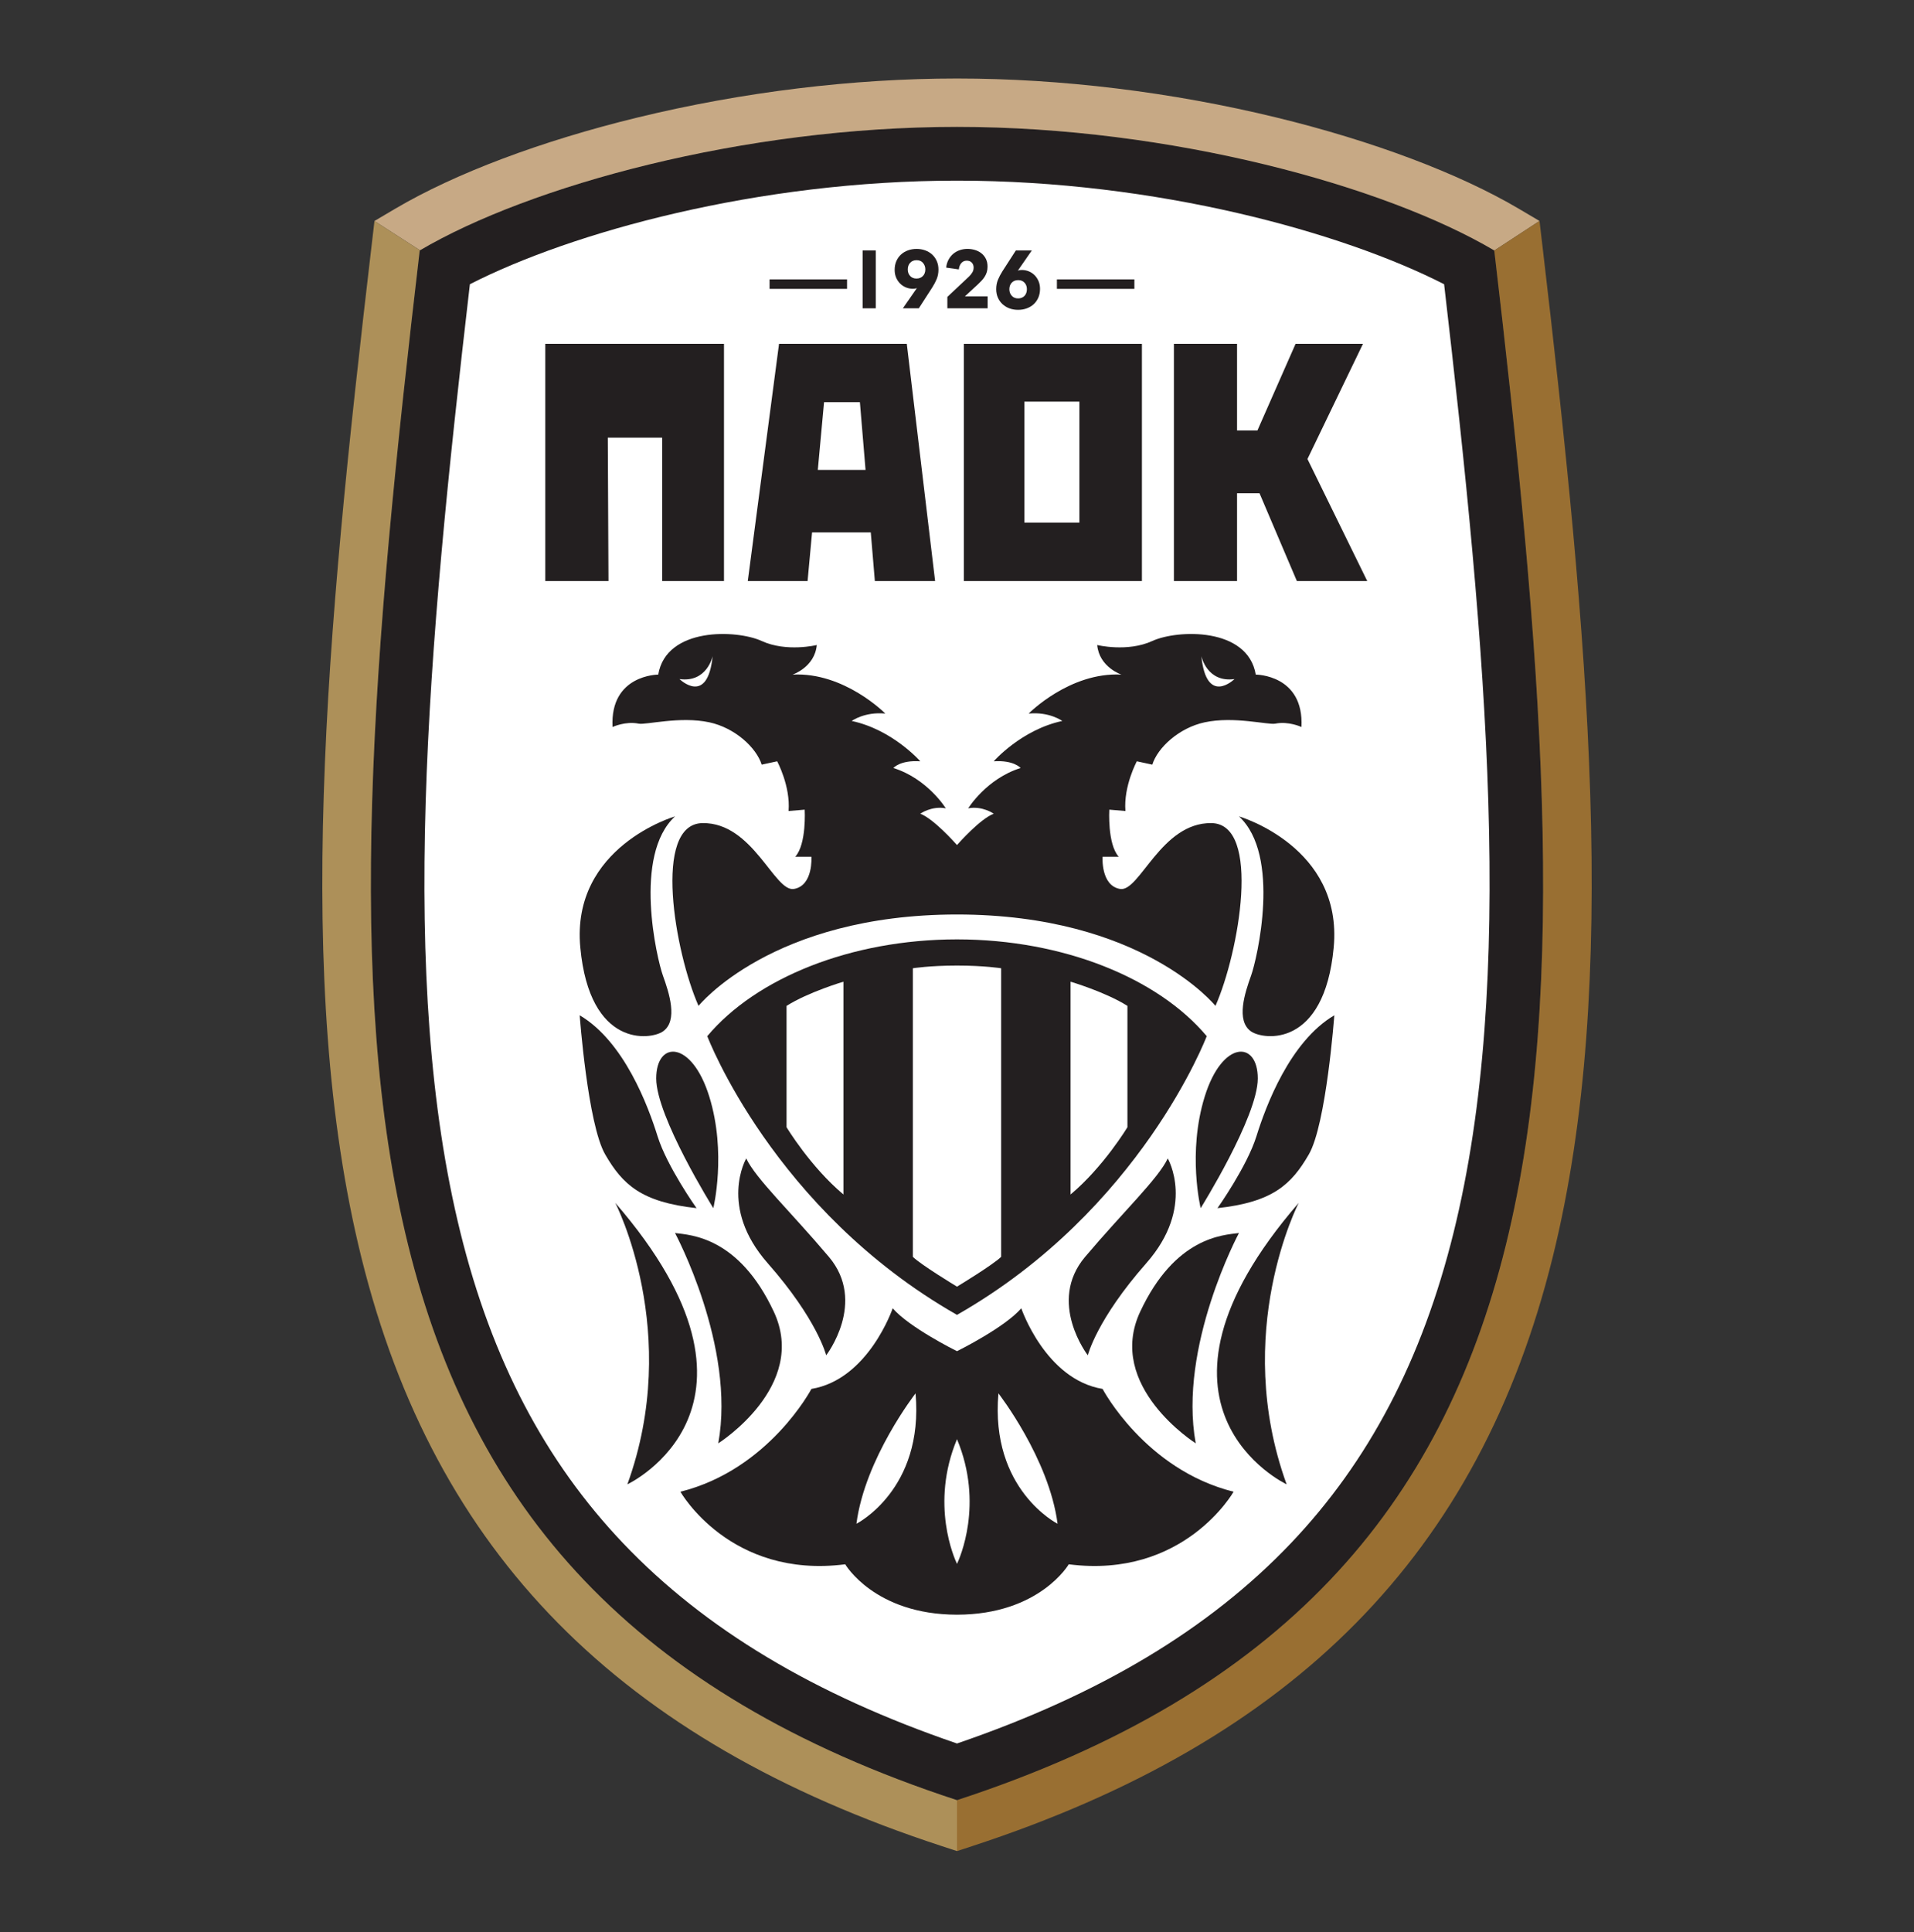 <svg width="108" height="109" viewBox="0 0 108 109" fill="none" xmlns="http://www.w3.org/2000/svg">
<rect x="0" y="0" width="108" height="109" fill="#333333" stroke="none"/>
<path d="M54 99.959C45.462 97.104 38.941 93.228 34.074 88.121C29.477 83.296 26.349 77.339 24.509 69.908C20.884 55.26 22.605 36.407 25.1 15.068C30.843 11.921 42.037 8.674 54 8.674C65.963 8.674 77.156 11.921 82.899 15.068C85.394 36.407 87.115 55.26 83.49 69.908C81.651 77.339 78.523 83.296 73.926 88.121C69.059 93.228 62.537 97.104 54 99.959Z" fill="white"/>
<path d="M54 7.158C41.922 7.158 29.845 10.493 23.684 14.129C18.376 59.33 17.163 89.501 54 101.557C90.837 89.501 89.624 59.33 84.316 14.129C78.155 10.493 66.077 7.158 54 7.158ZM54 10.191C65.24 10.191 75.745 13.1 81.486 16.035C83.913 36.899 85.538 55.32 82.018 69.544C80.244 76.712 77.239 82.446 72.828 87.074C68.227 91.903 62.061 95.6 54 98.359C45.939 95.6 39.773 91.903 35.172 87.074C30.762 82.446 27.755 76.712 25.982 69.544C22.462 55.32 24.087 36.899 26.514 16.035C32.255 13.1 42.76 10.191 54 10.191Z" fill="#231F20"/>
<path d="M75.256 53.449C75.787 47.762 69.91 46.056 69.91 46.056C72.299 48.255 70.934 54.093 70.593 55.041C70.252 55.989 69.721 57.581 70.593 58.188C71.289 58.671 74.725 59.135 75.256 53.449Z" fill="#231F20"/>
<path d="M70.896 64.102C70.365 65.807 68.698 68.158 68.698 68.158C71.806 67.817 72.867 66.831 73.853 65.125C74.839 63.419 75.29 57.278 75.29 57.278C72.783 58.756 71.427 62.396 70.896 64.102Z" fill="#231F20"/>
<path d="M67.977 61.865C66.991 65.049 67.749 68.158 67.749 68.158C67.749 68.158 70.972 63.002 70.972 60.841C70.972 58.68 68.963 58.68 67.977 61.865Z" fill="#231F20"/>
<path d="M64.679 71.266C67.484 68.082 65.892 65.353 65.892 65.353C65.361 66.49 63.39 68.348 61.229 70.906C59.068 73.465 61.381 76.46 61.381 76.46C61.381 76.46 61.873 74.451 64.679 71.266Z" fill="#231F20"/>
<path d="M64.338 73.996C62.367 78.204 67.471 81.426 67.471 81.426C66.472 75.967 69.91 69.561 69.91 69.561C69.001 69.674 66.309 69.788 64.338 73.996Z" fill="#231F20"/>
<path d="M72.6 83.739C69.49 75.171 73.285 67.855 73.285 67.855C63.314 79.379 72.6 83.739 72.6 83.739Z" fill="#231F20"/>
<path d="M51.51 54.624C51.51 54.624 52.453 54.473 54 54.472C55.547 54.473 56.49 54.624 56.49 54.624V70.906C56.013 71.365 54.123 72.512 54 72.586C53.877 72.512 51.986 71.365 51.51 70.906V54.624ZM47.592 67.387C45.722 65.82 44.382 63.59 44.382 63.59V56.747C45.621 55.964 47.592 55.382 47.592 55.382V67.387ZM60.408 55.382C60.408 55.382 62.379 55.964 63.617 56.747V63.59C63.617 63.59 62.278 65.82 60.408 67.387V55.382ZM54 74.178C54.004 74.181 54.008 74.183 54.011 74.186V74.172C64.381 68.256 68.091 58.455 68.091 58.455C65.342 55.178 59.992 53 54.011 52.995V52.994C54.008 52.994 54.004 52.994 54 52.994C53.996 52.994 53.992 52.994 53.988 52.994V52.995C48.008 53 42.657 55.178 39.909 58.455C39.909 58.455 43.619 68.256 53.988 74.172V74.186C53.992 74.183 53.996 74.181 54 74.178Z" fill="#231F20"/>
<path d="M56.338 78.608C56.338 78.608 59.194 82.273 59.675 85.963C59.675 85.963 55.858 84.042 56.338 78.608ZM54 88.226C53.861 87.936 52.469 84.858 54 81.191C55.531 84.858 54.138 87.936 54 88.226ZM48.325 85.963C48.805 82.273 51.661 78.608 51.661 78.608C52.141 84.042 48.325 85.963 48.325 85.963ZM62.215 78.356C58.992 77.825 57.627 73.806 57.627 73.806C56.703 74.879 54.125 76.165 54 76.227C53.875 76.165 51.297 74.879 50.372 73.806C50.372 73.806 49.007 77.825 45.785 78.356C45.785 78.356 43.397 82.905 38.393 84.156C38.393 84.156 41.185 89.084 47.693 88.25C47.693 88.25 49.343 91.083 53.988 91.093V91.094C53.992 91.094 53.995 91.093 54 91.093C54.004 91.093 54.007 91.094 54.011 91.094V91.093C58.657 91.083 60.306 88.25 60.306 88.25C66.814 89.084 69.607 84.156 69.607 84.156C64.603 82.905 62.215 78.356 62.215 78.356Z" fill="#231F20"/>
<path d="M37.407 58.188C38.279 57.581 37.748 55.989 37.407 55.041C37.066 54.093 35.701 48.255 38.09 46.056C38.09 46.056 32.214 47.762 32.744 53.449C33.275 59.135 36.711 58.672 37.407 58.188Z" fill="#231F20"/>
<path d="M39.303 68.158C39.303 68.158 37.635 65.808 37.104 64.102C36.573 62.395 35.217 58.756 32.71 57.278C32.71 57.278 33.161 63.419 34.147 65.125C35.132 66.831 36.194 67.817 39.303 68.158Z" fill="#231F20"/>
<path d="M37.028 60.841C37.028 63.002 40.25 68.158 40.25 68.158C40.25 68.158 41.009 65.049 40.023 61.865C39.037 58.68 37.028 58.68 37.028 60.841Z" fill="#231F20"/>
<path d="M46.771 70.906C44.61 68.347 42.639 66.49 42.108 65.353C42.108 65.353 40.516 68.082 43.321 71.266C46.126 74.451 46.619 76.46 46.619 76.46C46.619 76.46 48.931 73.465 46.771 70.906Z" fill="#231F20"/>
<path d="M43.662 73.996C41.691 69.788 38.999 69.674 38.089 69.561C38.089 69.561 41.527 75.967 40.529 81.426C40.529 81.426 45.633 78.204 43.662 73.996Z" fill="#231F20"/>
<path d="M34.715 67.855C34.715 67.855 38.51 75.171 35.4 83.739C35.4 83.739 44.686 79.379 34.715 67.855Z" fill="#231F20"/>
<path d="M40.212 37.014C39.924 39.857 38.34 38.309 38.34 38.309C39.902 38.526 40.212 37.014 40.212 37.014ZM69.659 38.309C69.659 38.309 68.076 39.857 67.788 37.014C67.788 37.014 68.098 38.526 69.659 38.309ZM36.042 40.825C36.445 40.905 38.373 40.394 40.023 40.749C41.477 41.062 42.678 42.178 42.98 43.137L43.852 42.948C43.852 42.948 44.61 44.35 44.496 45.753L45.406 45.677C45.406 45.677 45.52 47.611 44.875 48.331H45.785C45.785 48.331 45.899 49.961 44.8 50.15C43.7 50.34 42.487 46.397 39.644 46.435C36.8 46.473 38.089 53.752 39.416 56.747C39.416 56.747 43.545 51.595 54 51.591C64.454 51.595 68.584 56.747 68.584 56.747C69.91 53.752 71.199 46.473 68.356 46.435C65.513 46.397 64.3 50.34 63.2 50.15C62.101 49.961 62.215 48.331 62.215 48.331H63.124C62.48 47.611 62.594 45.677 62.594 45.677L63.504 45.753C63.39 44.35 64.148 42.948 64.148 42.948L65.02 43.137C65.322 42.178 66.522 41.062 67.977 40.749C69.627 40.394 71.555 40.905 71.957 40.825C72.716 40.673 73.436 41.014 73.436 41.014C73.588 38.057 70.858 38.057 70.858 38.057C70.403 35.366 66.423 35.517 65.02 36.162C63.617 36.806 61.911 36.389 61.911 36.389C62.025 37.64 63.276 38.057 63.276 38.057C60.357 37.906 58.044 40.256 58.044 40.256C59.22 40.142 59.94 40.673 59.94 40.673C57.628 41.166 56.073 42.948 56.073 42.948C57.21 42.872 57.59 43.327 57.59 43.327C55.656 43.933 54.633 45.601 54.633 45.601C55.429 45.45 56.073 45.905 56.073 45.905C55.317 46.193 54.119 47.538 54 47.673C53.88 47.538 52.682 46.193 51.927 45.905C51.927 45.905 52.571 45.45 53.367 45.601C53.367 45.601 52.343 43.933 50.41 43.327C50.41 43.327 50.789 42.872 51.927 42.948C51.927 42.948 50.372 41.166 48.06 40.673C48.06 40.673 48.78 40.142 49.955 40.256C49.955 40.256 47.643 37.906 44.724 38.057C44.724 38.057 45.975 37.64 46.088 36.389C46.088 36.389 44.382 36.806 42.98 36.162C41.577 35.517 37.596 35.366 37.142 38.057C37.142 38.057 34.412 38.057 34.564 41.014C34.564 41.014 35.284 40.673 36.042 40.825Z" fill="#231F20"/>
<path d="M40.852 32.78H37.363V24.69H34.296L34.334 32.78H30.769V19.398H40.852V32.78Z" fill="#231F20"/>
<path d="M60.906 29.483H57.801V22.657H60.906V29.483ZM54.388 32.78H64.434V19.398H54.388V32.78Z" fill="#231F20"/>
<path d="M46.146 26.51L46.498 22.688H48.521L48.84 26.51H46.146ZM49.365 32.78H52.765L51.167 19.398H43.958L42.195 32.78H45.569L45.822 30.035H49.135L49.365 32.78Z" fill="#231F20"/>
<path d="M73.178 32.78H77.149L73.775 25.895L76.907 19.398H73.104L70.953 24.283H69.802V19.398H66.239V32.78H69.802V27.827H71.07L73.178 32.78Z" fill="#231F20"/>
<path d="M48.674 14.129H49.416V17.393H48.674V14.129Z" fill="#231F20"/>
<path d="M52.213 15.199C52.213 15.057 52.169 14.935 52.081 14.832C51.994 14.729 51.874 14.678 51.722 14.678C51.571 14.678 51.45 14.726 51.359 14.823C51.268 14.92 51.223 15.046 51.223 15.203C51.223 15.351 51.267 15.473 51.357 15.57C51.446 15.666 51.565 15.715 51.714 15.715C51.862 15.715 51.983 15.667 52.075 15.572C52.167 15.477 52.213 15.352 52.213 15.199ZM52.954 15.208C52.954 15.401 52.922 15.577 52.857 15.736C52.792 15.894 52.707 16.055 52.604 16.217L51.845 17.393H50.945L51.727 16.268L51.736 16.254C51.703 16.267 51.667 16.276 51.627 16.282C51.587 16.288 51.549 16.291 51.514 16.291C51.375 16.291 51.244 16.266 51.12 16.215C50.995 16.164 50.886 16.092 50.792 15.998C50.697 15.905 50.622 15.793 50.566 15.662C50.509 15.531 50.482 15.386 50.482 15.226C50.482 15.042 50.514 14.876 50.579 14.728C50.644 14.581 50.733 14.456 50.845 14.355C50.957 14.254 51.089 14.176 51.24 14.122C51.39 14.069 51.549 14.042 51.718 14.042C51.889 14.042 52.05 14.069 52.201 14.122C52.351 14.176 52.482 14.254 52.593 14.355C52.704 14.456 52.792 14.579 52.857 14.724C52.922 14.868 52.954 15.03 52.954 15.208Z" fill="#231F20"/>
<path d="M53.456 17.393V16.749L54.681 15.598C54.758 15.521 54.82 15.443 54.868 15.363C54.915 15.284 54.938 15.195 54.938 15.097C54.938 14.98 54.903 14.886 54.832 14.813C54.761 14.741 54.666 14.705 54.548 14.705C54.423 14.705 54.322 14.751 54.244 14.841C54.165 14.932 54.119 15.051 54.104 15.199L53.389 15.097C53.407 14.931 53.45 14.784 53.52 14.654C53.589 14.524 53.678 14.414 53.784 14.322C53.891 14.231 54.013 14.162 54.151 14.114C54.288 14.066 54.434 14.041 54.588 14.041C54.733 14.041 54.873 14.062 55.009 14.101C55.146 14.142 55.267 14.203 55.374 14.286C55.48 14.369 55.565 14.473 55.629 14.599C55.692 14.725 55.724 14.873 55.724 15.042C55.724 15.159 55.709 15.264 55.68 15.358C55.65 15.451 55.609 15.538 55.558 15.618C55.506 15.698 55.447 15.773 55.38 15.842C55.314 15.911 55.245 15.979 55.174 16.047L54.446 16.72H55.729V17.393H53.456Z" fill="#231F20"/>
<path d="M57.944 16.314C57.944 16.167 57.899 16.045 57.81 15.948C57.721 15.851 57.602 15.803 57.453 15.803C57.304 15.803 57.184 15.85 57.092 15.945C57 16.041 56.954 16.165 56.954 16.319C56.954 16.46 56.998 16.582 57.087 16.683C57.177 16.785 57.297 16.835 57.449 16.835C57.597 16.835 57.717 16.787 57.808 16.692C57.898 16.597 57.944 16.471 57.944 16.314ZM58.685 16.296C58.685 16.48 58.652 16.646 58.588 16.794C58.522 16.941 58.434 17.065 58.322 17.167C58.21 17.268 58.078 17.346 57.927 17.4C57.777 17.454 57.617 17.48 57.449 17.48C57.277 17.48 57.117 17.454 56.968 17.4C56.819 17.346 56.688 17.268 56.576 17.167C56.463 17.065 56.375 16.943 56.31 16.798C56.245 16.654 56.212 16.492 56.212 16.314C56.212 16.121 56.245 15.945 56.31 15.786C56.375 15.628 56.459 15.467 56.562 15.305L57.321 14.129H58.222L57.449 15.245L57.435 15.268C57.465 15.256 57.501 15.246 57.542 15.24C57.583 15.234 57.621 15.231 57.657 15.231C57.793 15.231 57.924 15.256 58.049 15.307C58.174 15.358 58.284 15.43 58.377 15.524C58.47 15.617 58.545 15.729 58.601 15.86C58.657 15.991 58.685 16.136 58.685 16.296Z" fill="#231F20"/>
<path d="M64.009 16.297H59.637V15.761H64.009V16.297Z" fill="#231F20"/>
<path d="M47.796 16.297H43.424V15.761H47.796V16.297Z" fill="#231F20"/>
<path d="M54 7.158C66.077 7.158 78.155 10.493 84.316 14.129C84.317 14.131 84.317 14.132 84.317 14.134L86.869 12.466L85.704 11.778C82.313 9.778 77.454 7.949 72.021 6.628C66.103 5.189 59.871 4.429 54 4.429C48.128 4.429 41.897 5.189 35.978 6.628C30.546 7.949 25.686 9.778 22.296 11.778L21.13 12.466L21.13 12.468L23.699 14.12C29.865 10.488 41.932 7.158 54 7.158Z" fill="#C7A985"/>
<path d="M23.683 14.129C23.689 14.126 23.694 14.123 23.699 14.12L21.13 12.468L20.973 13.811C18.381 35.882 16.548 55.413 20.388 70.928C24.522 87.632 34.932 98.189 53.151 104.151L54 104.428V101.557C17.163 89.501 18.376 59.33 23.683 14.129Z" fill="#AD9059"/>
<path d="M87.027 13.811L86.869 12.466L84.317 14.134C89.624 59.332 90.836 89.502 54 101.557V104.429L54.849 104.151C73.067 98.189 83.478 87.632 87.612 70.928C91.452 55.413 89.619 35.882 87.027 13.811Z" fill="#996F32"/>
</svg>
